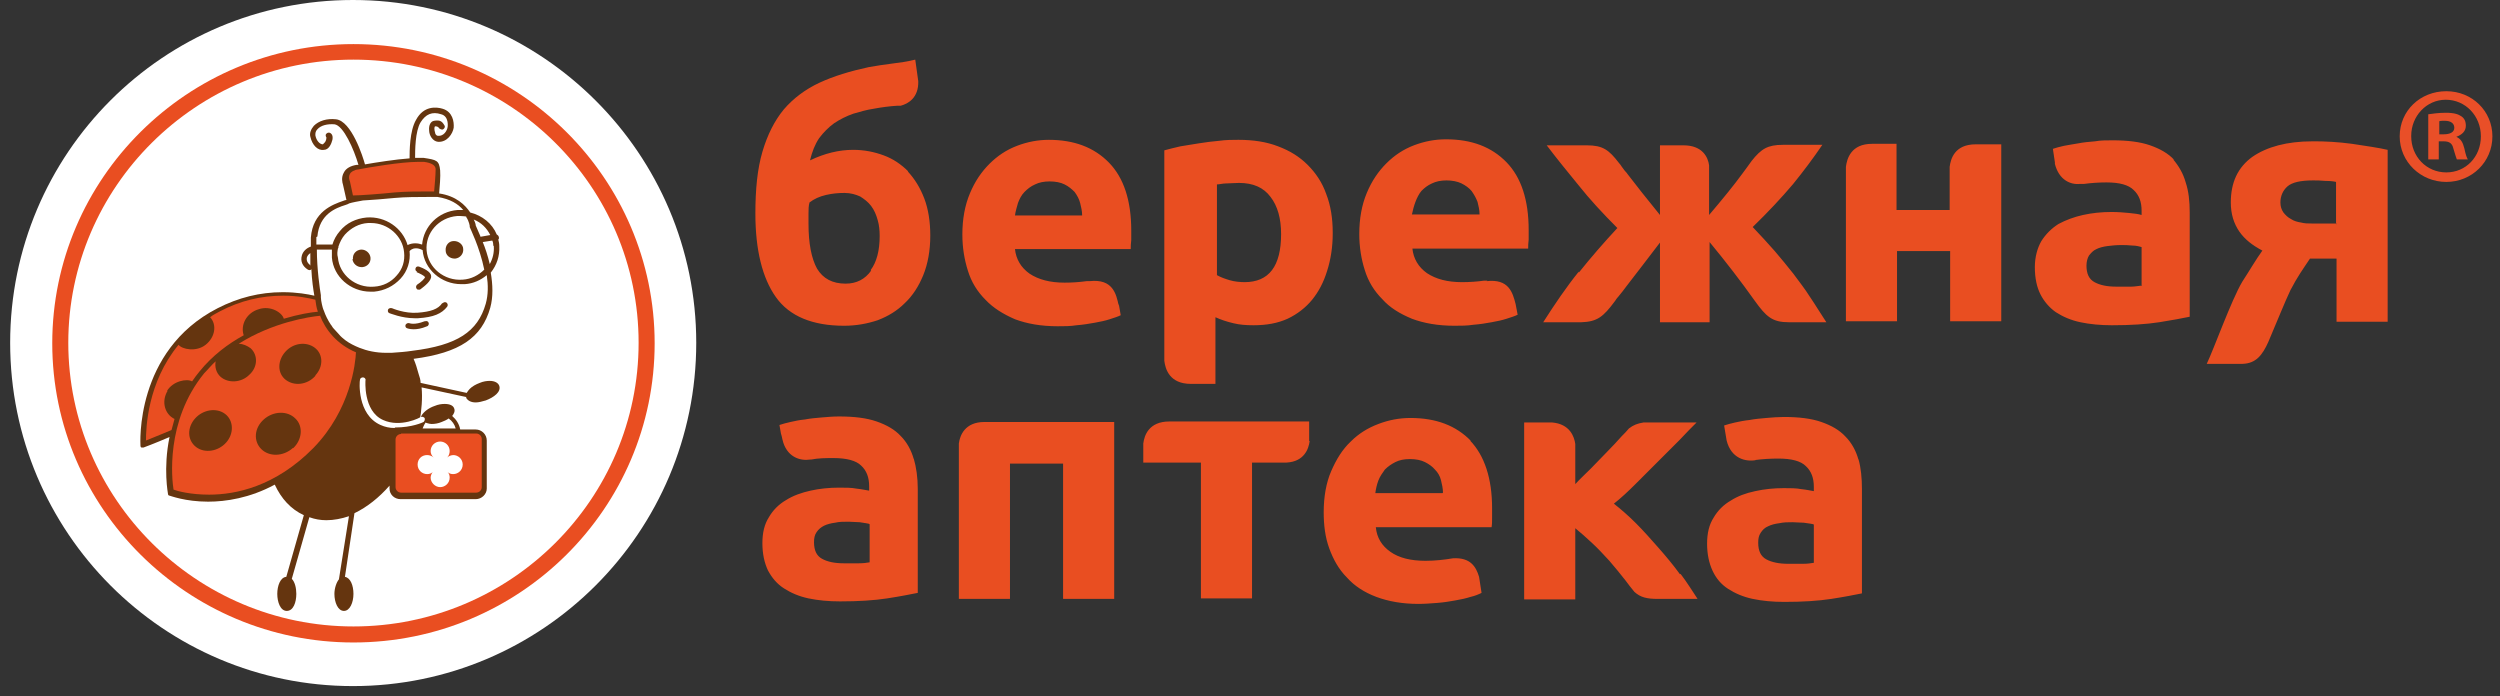 <svg width="237" height="66" viewBox="0 0 237 66" fill="none" xmlns="http://www.w3.org/2000/svg" >
<rect x="0" y="0" width="237" height="66" fill="#333333" stroke="none"/>
<path fill-rule="evenodd" clip-rule="evenodd" d="M66.004 32.497C66.004 50.456 51.419 65.041 33.46 65.041C15.501 65.041 0.963 50.456 0.963 32.497C0.963 14.538 15.501 0 33.46 0C51.419 0 66.004 14.586 66.004 32.497Z" fill="white"/>
<path fill-rule="evenodd" clip-rule="evenodd" d="M82.347 49.648C82.347 49.648 81.872 49.553 81.492 49.506C81.112 49.506 80.78 49.458 80.447 49.458C79.972 49.458 79.544 49.458 79.164 49.553C78.784 49.601 78.404 49.696 78.119 49.838C77.834 49.981 77.597 50.171 77.406 50.456C77.216 50.741 77.169 51.026 77.169 51.406C77.169 52.166 77.406 52.689 77.929 52.974C78.452 53.259 79.117 53.402 80.019 53.402C80.495 53.402 80.922 53.402 81.397 53.402C81.825 53.402 82.205 53.354 82.442 53.307V49.696L82.347 49.648ZM86.623 43.472C86.861 44.28 87.004 45.277 87.004 46.323V56.205C86.291 56.347 85.341 56.537 84.105 56.727C82.87 56.917 81.397 57.012 79.639 57.012C78.547 57.012 77.549 56.917 76.646 56.727C75.744 56.537 74.984 56.205 74.318 55.777C73.653 55.349 73.178 54.779 72.798 54.067C72.465 53.354 72.275 52.499 72.275 51.501C72.275 50.504 72.466 49.696 72.893 49.031C73.273 48.366 73.843 47.795 74.508 47.415C75.174 46.988 75.981 46.703 76.836 46.513C77.692 46.323 78.594 46.228 79.544 46.228C80.162 46.228 80.732 46.228 81.207 46.323C81.682 46.37 82.062 46.465 82.395 46.513V46.085C82.395 45.277 82.157 44.612 81.635 44.137C81.16 43.662 80.257 43.425 79.022 43.425C78.309 43.425 77.597 43.425 76.884 43.567H76.979C76.979 43.567 76.836 43.567 76.789 43.567C75.839 43.71 74.556 43.33 74.176 41.667C74.128 41.429 74.081 41.239 74.033 41.096L73.891 40.289C74.176 40.194 74.508 40.099 74.936 40.004C75.364 39.909 75.791 39.814 76.314 39.766C76.789 39.671 77.311 39.624 77.882 39.576C78.452 39.529 78.974 39.481 79.544 39.481C80.97 39.481 82.157 39.624 83.108 39.956C84.058 40.289 84.818 40.717 85.388 41.334C85.958 41.904 86.386 42.664 86.623 43.52M124.109 41.809V39.956H110.854C108.906 39.956 108.478 41.287 108.383 42.047V43.852H113.847V56.727H118.693V43.852H121.971C123.634 43.757 124.061 42.569 124.156 41.809M171.904 49.696C171.904 49.696 171.429 49.601 171.001 49.553C170.621 49.553 170.241 49.506 169.956 49.506C169.481 49.506 169.101 49.506 168.673 49.601C168.293 49.648 167.913 49.743 167.628 49.886C167.295 50.028 167.105 50.218 166.915 50.504C166.725 50.789 166.678 51.074 166.678 51.454C166.678 52.214 166.915 52.736 167.438 53.022C167.961 53.307 168.673 53.449 169.528 53.449C170.004 53.449 170.431 53.449 170.906 53.449C171.334 53.449 171.666 53.402 171.951 53.354V49.743L171.904 49.696ZM176.18 43.52C176.417 44.327 176.512 45.325 176.512 46.37V56.252C175.8 56.395 174.85 56.585 173.614 56.775C172.379 56.965 170.906 57.06 169.148 57.06C168.056 57.06 167.058 56.965 166.155 56.775C165.253 56.585 164.492 56.252 163.827 55.825C163.162 55.397 162.687 54.827 162.354 54.114C162.022 53.402 161.832 52.547 161.832 51.549C161.832 50.551 162.022 49.743 162.449 49.078C162.829 48.413 163.4 47.843 164.065 47.463C164.73 47.035 165.49 46.75 166.393 46.56C167.248 46.37 168.151 46.275 169.101 46.275C169.718 46.275 170.289 46.275 170.764 46.37C171.239 46.418 171.666 46.513 171.951 46.56V46.133C171.951 45.325 171.714 44.66 171.191 44.185C170.716 43.71 169.861 43.472 168.578 43.472C167.818 43.472 167.058 43.52 166.345 43.615H166.488C165.49 43.805 164.112 43.472 163.685 41.762L163.447 40.336C163.732 40.241 164.065 40.146 164.492 40.051C164.92 39.956 165.395 39.861 165.87 39.814C166.345 39.719 166.915 39.671 167.438 39.624C168.008 39.576 168.578 39.529 169.101 39.529C170.526 39.529 171.714 39.671 172.664 40.004C173.614 40.336 174.374 40.764 174.945 41.382C175.515 41.952 175.942 42.712 176.18 43.567M136.794 46.703C136.794 46.323 136.699 45.895 136.604 45.515C136.509 45.135 136.319 44.802 136.034 44.517C135.796 44.232 135.464 43.995 135.084 43.805C134.704 43.615 134.228 43.52 133.658 43.52C133.088 43.52 132.661 43.615 132.281 43.805C131.9 43.995 131.568 44.232 131.283 44.517C131.045 44.85 130.808 45.182 130.665 45.562C130.523 45.943 130.428 46.37 130.38 46.75H136.746L136.794 46.703ZM139.36 41.762C140.737 43.187 141.45 45.372 141.45 48.175C141.45 48.461 141.45 48.746 141.45 49.078C141.45 49.411 141.45 49.696 141.402 49.981H130.428C130.523 50.979 130.998 51.739 131.805 52.309C132.613 52.879 133.706 53.164 135.131 53.164C136.034 53.164 136.889 53.069 137.744 52.926C139.407 52.831 139.93 53.734 140.215 54.684L140.452 56.205C140.167 56.347 139.835 56.49 139.407 56.585C138.979 56.727 138.504 56.822 137.982 56.917C137.459 57.012 136.889 57.107 136.271 57.155C135.654 57.202 135.036 57.25 134.466 57.25C132.946 57.25 131.615 57.012 130.475 56.585C129.335 56.157 128.385 55.54 127.672 54.732C126.912 53.972 126.389 53.022 126.009 51.976C125.629 50.931 125.487 49.791 125.487 48.556C125.487 47.083 125.724 45.752 126.199 44.66C126.674 43.567 127.245 42.617 128.052 41.857C128.812 41.096 129.667 40.574 130.665 40.194C131.663 39.814 132.661 39.624 133.706 39.624C136.129 39.624 138.029 40.336 139.455 41.809M159.266 54.447C158.649 53.592 157.936 52.736 157.223 51.929C156.511 51.121 155.798 50.313 155.085 49.601C154.373 48.888 153.66 48.271 152.995 47.748C153.66 47.225 154.325 46.608 155.038 45.895C155.751 45.182 156.463 44.47 157.176 43.757C157.888 43.044 158.554 42.379 159.219 41.714C159.836 41.049 160.406 40.479 160.834 40.051H155.798C155.228 40.146 154.848 40.289 154.42 40.621C154.23 40.859 153.993 41.096 153.755 41.334C153.327 41.809 152.852 42.332 152.33 42.854C151.807 43.377 151.332 43.9 150.809 44.422C150.287 44.945 149.764 45.42 149.337 45.895V42.094C149.242 41.382 148.814 40.194 147.151 40.051H144.491V56.822H149.337V50.076C149.812 50.456 150.334 50.931 150.904 51.454C151.475 51.976 151.997 52.547 152.567 53.164C153.09 53.782 153.613 54.399 154.088 55.017C154.373 55.397 154.658 55.777 154.943 56.11C155.513 56.632 156.131 56.775 157.128 56.775C157.413 56.775 157.651 56.775 157.793 56.775H160.929C160.454 56.062 159.931 55.207 159.314 54.399M93.37 40.004H105.627V56.775H100.781V43.947H95.745V56.775H90.899V42.047C90.994 41.287 91.469 40.004 93.322 40.004" fill="#E94E21"/>
<path fill-rule="evenodd" clip-rule="evenodd" d="M149.669 25.845C150.809 24.42 152.045 22.994 153.327 21.617C151.95 20.239 150.714 18.909 149.622 17.531C148.529 16.201 147.531 14.965 146.629 13.777H149.669C149.669 13.777 150.097 13.777 150.429 13.777C151.95 13.777 152.52 14.205 153.47 15.44C153.565 15.535 153.66 15.678 153.755 15.82C153.85 15.963 153.945 16.058 154.04 16.201C154.04 16.201 154.23 16.391 154.278 16.486C155.085 17.531 156.083 18.814 157.366 20.381V13.777H159.076C159.076 13.777 159.409 13.777 159.599 13.777C161.404 13.777 161.927 14.918 162.022 15.678V20.381C163.352 18.814 164.397 17.531 165.157 16.486C165.49 16.058 165.775 15.63 166.06 15.25C166.963 14.11 167.58 13.73 169.006 13.73H172.759C171.951 14.918 171.001 16.201 169.956 17.483C168.863 18.766 167.628 20.096 166.155 21.522C166.915 22.329 167.628 23.09 168.246 23.802C168.863 24.515 169.433 25.227 170.003 25.94C170.526 26.653 171.096 27.365 171.571 28.126C172.094 28.886 172.569 29.693 173.139 30.549H169.576C168.008 30.549 167.438 30.026 166.345 28.506C165.062 26.7 163.637 24.847 162.069 22.947V30.549H157.366V22.994C156.273 24.42 155.228 25.798 154.23 27.08C153.945 27.46 153.66 27.84 153.375 28.173C153.375 28.173 153.232 28.316 153.185 28.411C153.185 28.411 153.137 28.506 153.09 28.553C151.997 30.026 151.427 30.501 149.907 30.549H146.296C147.389 28.838 148.481 27.223 149.669 25.75M221.504 21.189H219.176C218.844 21.189 218.464 21.189 218.131 21.094C217.799 21.047 217.466 20.951 217.181 20.762C216.896 20.619 216.658 20.381 216.468 20.144C216.278 19.859 216.183 19.574 216.183 19.194C216.183 18.576 216.421 18.053 216.848 17.673C217.276 17.293 218.084 17.103 219.271 17.103C219.604 17.103 219.984 17.103 220.459 17.151C220.934 17.151 221.267 17.198 221.457 17.246V21.284L221.504 21.189ZM224.83 13.92C224.26 13.825 223.642 13.73 222.977 13.635C222.312 13.54 221.694 13.492 221.029 13.445C220.364 13.398 219.746 13.398 219.224 13.398C216.801 13.398 214.9 13.92 213.523 14.87C212.145 15.868 211.48 17.293 211.48 19.194C211.48 20.286 211.765 21.189 212.287 21.949C212.81 22.709 213.57 23.279 214.473 23.755C213.855 24.61 213.285 25.608 212.572 26.7C211.527 28.458 209.864 33.114 209.199 34.492H212.62C213.855 34.444 214.473 33.684 215.043 32.401C215.756 30.739 216.611 28.601 217.133 27.508C217.799 26.225 218.321 25.512 218.986 24.515H221.504V30.501H226.35V14.205C225.923 14.11 225.448 14.015 224.83 13.92ZM203.07 27.08C202.785 27.08 202.453 27.175 202.025 27.175C201.598 27.175 201.123 27.175 200.647 27.175C199.745 27.175 199.08 27.033 198.557 26.748C198.034 26.463 197.797 25.94 197.797 25.18C197.797 24.8 197.892 24.467 198.034 24.23C198.224 23.992 198.414 23.755 198.747 23.612C199.032 23.47 199.412 23.375 199.792 23.327C200.172 23.279 200.6 23.232 201.075 23.232C201.408 23.232 201.74 23.232 202.168 23.279C202.548 23.279 202.833 23.375 203.023 23.422V27.033L203.07 27.08ZM206.111 15.155C205.541 14.538 204.781 14.11 203.831 13.777C202.88 13.445 201.693 13.302 200.267 13.302C199.697 13.302 199.127 13.302 198.604 13.398C198.034 13.445 197.512 13.492 197.037 13.588C196.562 13.682 196.086 13.73 195.659 13.825C195.231 13.92 194.899 14.015 194.614 14.11L194.804 15.393C194.804 15.393 194.804 15.488 194.804 15.535C195.184 17.056 196.276 17.531 197.179 17.436C197.179 17.436 197.179 17.436 197.227 17.436C197.322 17.436 197.369 17.436 197.464 17.436C197.464 17.436 197.512 17.436 197.559 17.436C198.272 17.341 198.985 17.293 199.697 17.293C200.932 17.293 201.788 17.531 202.263 18.006C202.785 18.481 203.023 19.146 203.023 19.954V20.381C202.738 20.286 202.31 20.239 201.835 20.191C201.36 20.144 200.79 20.096 200.172 20.096C199.222 20.096 198.319 20.191 197.464 20.381C196.609 20.572 195.849 20.857 195.136 21.237C194.471 21.664 193.949 22.187 193.521 22.852C193.141 23.517 192.903 24.372 192.903 25.323C192.903 26.368 193.093 27.223 193.426 27.888C193.758 28.553 194.281 29.171 194.899 29.598C195.564 30.026 196.324 30.358 197.227 30.549C198.129 30.739 199.127 30.834 200.22 30.834C201.978 30.834 203.451 30.739 204.686 30.549C205.921 30.358 206.871 30.169 207.584 30.026V20.144C207.584 19.099 207.489 18.148 207.204 17.293C206.966 16.438 206.539 15.725 206.016 15.108M96.22 20.429C96.268 20.001 96.41 19.621 96.505 19.241C96.648 18.861 96.838 18.481 97.123 18.196C97.408 17.911 97.693 17.673 98.121 17.483C98.501 17.293 98.976 17.198 99.499 17.198C100.069 17.198 100.544 17.293 100.924 17.483C101.304 17.673 101.589 17.911 101.874 18.196C102.112 18.529 102.302 18.861 102.397 19.241C102.492 19.621 102.587 20.001 102.587 20.429H96.22ZM99.451 13.255C98.406 13.255 97.408 13.445 96.41 13.825C95.413 14.205 94.558 14.775 93.797 15.535C93.037 16.296 92.42 17.198 91.945 18.338C91.469 19.479 91.232 20.762 91.232 22.234C91.232 23.47 91.422 24.61 91.754 25.655C92.087 26.748 92.657 27.651 93.417 28.411C94.177 29.218 95.128 29.788 96.22 30.264C97.361 30.691 98.691 30.929 100.259 30.929C100.876 30.929 101.447 30.929 102.064 30.834C102.682 30.786 103.252 30.691 103.775 30.596C104.297 30.501 104.772 30.406 105.2 30.264C105.627 30.121 105.96 30.026 106.245 29.883L106.055 28.791V28.981C105.817 27.84 105.485 26.415 103.299 26.653C103.204 26.653 103.109 26.653 103.014 26.653C102.302 26.748 101.637 26.795 100.924 26.795C99.546 26.795 98.453 26.51 97.598 25.94C96.79 25.37 96.315 24.562 96.22 23.612H107.195C107.195 23.375 107.195 23.09 107.243 22.757C107.243 22.424 107.243 22.139 107.243 21.854C107.243 19.004 106.53 16.866 105.152 15.44C103.727 13.968 101.827 13.255 99.404 13.255M82.585 25.655C82.015 26.463 81.207 26.89 80.162 26.89C78.927 26.89 78.024 26.415 77.454 25.465C76.931 24.515 76.646 23.09 76.646 21.237C76.646 20.951 76.646 20.619 76.646 20.239C76.646 19.859 76.646 19.526 76.741 19.194C77.169 18.861 77.692 18.624 78.309 18.481C78.927 18.338 79.497 18.291 80.067 18.291C80.637 18.291 81.112 18.433 81.54 18.624C81.92 18.861 82.3 19.146 82.585 19.526C82.87 19.906 83.06 20.334 83.203 20.857C83.345 21.332 83.393 21.854 83.393 22.377C83.393 23.755 83.108 24.847 82.537 25.608M86.101 16.248C85.436 15.583 84.675 15.06 83.773 14.728C82.87 14.395 81.92 14.205 80.875 14.205C79.544 14.205 78.167 14.538 76.789 15.203C76.979 14.395 77.264 13.682 77.644 13.112C78.072 12.542 78.547 12.067 79.069 11.687C79.639 11.307 80.21 11.022 80.875 10.784C81.54 10.594 82.157 10.404 82.823 10.309C83.583 10.167 84.295 10.072 85.055 10.024C85.151 10.024 85.246 10.024 85.388 10.024C86.101 9.834 87.099 9.264 87.051 7.696L86.766 5.653C86.006 5.843 85.293 5.938 84.533 6.033C83.82 6.128 83.108 6.223 82.347 6.366C80.59 6.746 79.022 7.221 77.692 7.839C76.361 8.456 75.221 9.312 74.318 10.357C73.416 11.45 72.75 12.78 72.275 14.395C71.8 16.011 71.61 17.958 71.61 20.239C71.61 23.707 72.275 26.368 73.558 28.173C74.841 29.978 77.026 30.881 80.019 30.881C81.16 30.881 82.205 30.691 83.203 30.358C84.2 29.978 85.055 29.456 85.768 28.743C86.528 28.03 87.099 27.128 87.526 26.083C87.954 25.037 88.191 23.755 88.191 22.329C88.191 20.999 88.001 19.811 87.621 18.814C87.241 17.816 86.718 16.961 86.053 16.248M134.181 19.146C134.323 18.766 134.513 18.386 134.751 18.101C135.036 17.816 135.321 17.578 135.749 17.388C136.129 17.198 136.604 17.103 137.127 17.103C137.649 17.103 138.172 17.198 138.552 17.388C138.932 17.578 139.264 17.816 139.502 18.101C139.74 18.433 139.93 18.766 140.072 19.146C140.167 19.526 140.262 19.906 140.262 20.334H133.848C133.943 19.906 134.038 19.526 134.181 19.146ZM141.022 26.605C141.022 26.605 140.785 26.605 140.69 26.605C140.025 26.7 139.312 26.748 138.599 26.748C137.222 26.748 136.129 26.463 135.274 25.893C134.466 25.323 133.991 24.515 133.896 23.565H144.871C144.871 23.327 144.871 23.042 144.918 22.709C144.918 22.377 144.918 22.092 144.918 21.807C144.918 18.956 144.206 16.818 142.828 15.393C141.402 13.92 139.502 13.207 137.079 13.207C136.034 13.207 135.036 13.398 134.038 13.777C133.041 14.158 132.185 14.728 131.425 15.488C130.665 16.248 130.048 17.151 129.572 18.291C129.097 19.431 128.86 20.714 128.86 22.187C128.86 23.422 129.05 24.562 129.382 25.608C129.715 26.7 130.285 27.603 131.045 28.363C131.758 29.171 132.708 29.741 133.848 30.216C134.989 30.644 136.319 30.881 137.887 30.881C138.504 30.881 139.074 30.881 139.692 30.786C140.31 30.739 140.88 30.644 141.402 30.549C141.925 30.453 142.4 30.358 142.828 30.216C143.255 30.073 143.588 29.979 143.873 29.836L143.683 28.838C143.398 27.698 143.018 26.415 140.927 26.653M187.915 13.682H189.72V30.453H184.874V23.802H179.838V30.453H174.992V15.82C175.087 15.06 175.467 13.635 177.463 13.635C177.653 13.635 177.843 13.635 177.985 13.635H179.791V19.906H184.827V15.82C184.922 15.06 185.302 13.682 187.297 13.682C187.487 13.682 187.677 13.682 187.82 13.682M118.028 26.748C117.552 26.748 117.03 26.7 116.555 26.558C116.08 26.415 115.699 26.273 115.367 26.083V17.483C115.604 17.483 115.89 17.388 116.27 17.388C116.65 17.388 117.03 17.341 117.457 17.341C118.788 17.341 119.785 17.768 120.45 18.671C121.116 19.526 121.448 20.714 121.448 22.187C121.448 25.227 120.308 26.748 117.98 26.748M126.342 22.044C126.342 20.714 126.152 19.479 125.724 18.386C125.344 17.293 124.726 16.391 123.966 15.63C123.206 14.87 122.303 14.3 121.163 13.873C120.07 13.445 118.788 13.255 117.41 13.255C116.84 13.255 116.222 13.255 115.557 13.35C114.939 13.398 114.274 13.492 113.657 13.588C113.039 13.682 112.469 13.777 111.899 13.873C111.329 14.015 110.853 14.11 110.378 14.253V34.207C110.473 34.967 110.853 36.392 112.896 36.392H115.224V30.073C115.747 30.311 116.317 30.501 116.935 30.644C117.505 30.786 118.123 30.834 118.835 30.834C120.07 30.834 121.116 30.644 122.066 30.216C122.969 29.788 123.776 29.171 124.394 28.411C125.011 27.651 125.487 26.748 125.819 25.655C126.152 24.61 126.342 23.422 126.342 22.139" fill="#E94E21"/>
<path fill-rule="evenodd" clip-rule="evenodd" d="M33.507 60.907C17.782 60.907 4.954 48.175 4.954 32.544C4.954 16.913 17.782 4.18 33.507 4.18C49.233 4.18 62.061 16.913 62.061 32.544C62.061 48.175 49.281 60.907 33.507 60.907Z" fill="#E94E21"/>
<path fill-rule="evenodd" clip-rule="evenodd" d="M33.507 5.653C18.589 5.653 6.474 17.721 6.474 32.496C6.474 47.272 18.589 59.387 33.507 59.387C48.425 59.387 60.54 47.32 60.54 32.496C60.54 17.673 48.425 5.653 33.507 5.653Z" fill="white"/>
<path fill-rule="evenodd" clip-rule="evenodd" d="M35.883 18.909C35.218 18.909 33.65 19.099 33.127 19.289C33.032 19.289 32.937 19.384 32.794 19.431C31.844 19.764 30.276 20.287 30.134 22.424C29.944 24.942 30.466 28.173 30.466 28.221C30.609 30.264 32.414 33.494 36.595 33.494C36.785 33.494 36.975 33.494 37.165 33.494C42.772 33.162 45.195 31.879 46.097 28.838C46.952 25.893 44.719 21.522 44.719 21.474C44.719 21.474 44.719 21.427 44.719 21.379C44.719 21.284 44.339 18.671 40.586 18.671C40.396 18.671 40.158 18.671 39.921 18.671C36.12 18.956 36.025 18.956 36.025 18.956L35.883 18.909Z" fill="white"/>
<path fill-rule="evenodd" clip-rule="evenodd" d="M40.301 40.051C40.301 40.051 40.681 40.194 40.919 40.194C41.204 40.194 41.536 40.146 41.869 40.004C42.106 39.909 42.344 39.814 42.534 39.671C42.867 39.909 43.104 40.241 43.199 40.621H40.063C40.063 40.621 40.206 40.241 40.349 40.051M37.165 33.447C37.165 33.447 36.785 33.447 36.595 33.447C35.645 33.447 34.79 33.257 34.077 32.972C33.602 32.782 33.127 32.545 32.747 32.26C32.509 32.069 32.319 31.927 32.129 31.689C31.939 31.499 31.797 31.309 31.607 31.119C31.512 31.024 31.464 30.882 31.369 30.787C31.084 30.359 30.847 29.884 30.704 29.456C30.609 29.266 30.562 29.029 30.514 28.839C30.466 28.601 30.419 28.364 30.419 28.174C30.419 28.174 30.419 28.079 30.419 27.984C30.324 27.413 30.039 25.513 30.039 23.66H31.464C31.464 23.945 31.464 24.183 31.464 24.42C31.607 26.226 33.222 27.651 35.123 27.651C35.218 27.651 35.312 27.651 35.455 27.651C36.453 27.556 37.308 27.128 37.973 26.416C38.638 25.703 38.923 24.753 38.828 23.803C39.256 23.328 39.873 23.613 40.063 23.708C40.206 25.513 41.821 26.938 43.722 26.938C43.817 26.938 43.912 26.938 44.054 26.938C44.862 26.891 45.575 26.558 46.145 26.083C46.287 27.033 46.287 27.936 46.05 28.791C45.29 31.452 43.342 32.735 39.066 33.257C38.448 33.352 37.831 33.4 37.118 33.447M32.082 23.375C32.082 23.375 32.082 23.375 32.082 23.423C32.082 23.47 32.082 23.518 32.034 23.565C31.987 23.85 31.939 24.088 32.034 24.42C32.177 26.036 33.697 27.319 35.455 27.176C36.31 27.128 37.07 26.748 37.593 26.131C38.163 25.513 38.401 24.753 38.306 23.898C38.163 22.378 36.785 21.142 35.17 21.142C35.075 21.142 34.98 21.142 34.885 21.142C34.03 21.19 33.27 21.617 32.7 22.235C32.414 22.567 32.224 22.948 32.082 23.375ZM30.086 22.425C30.276 20.287 31.844 19.717 32.747 19.432C32.889 19.384 33.032 19.337 33.08 19.289C33.365 19.194 33.887 19.099 34.41 19.004C35.265 18.957 36.453 18.862 37.403 18.767C38.401 18.672 39.636 18.672 40.491 18.672H41.346C41.346 18.672 41.441 18.672 41.489 18.672C42.677 18.862 43.437 19.337 43.912 19.907C43.722 19.907 43.579 19.907 43.389 19.907C41.536 20.049 40.159 21.475 40.016 23.185C39.636 23.043 39.113 22.995 38.638 23.233C38.163 21.617 36.548 20.477 34.742 20.62C33.745 20.715 32.842 21.142 32.224 21.902C31.892 22.282 31.654 22.71 31.512 23.185H29.991C29.991 22.948 29.991 22.663 29.991 22.473M44.197 20.525C44.197 20.525 43.817 20.477 43.627 20.477C43.532 20.477 43.437 20.477 43.342 20.477C41.584 20.62 40.301 22.092 40.444 23.755C40.586 25.371 42.106 26.653 43.864 26.511C44.672 26.463 45.385 26.083 45.907 25.561C45.48 23.423 44.529 21.57 44.529 21.522C44.529 21.522 44.529 21.475 44.529 21.427C44.529 21.427 44.482 21 44.197 20.572M46.477 22.282L45.67 22.425C45.67 22.425 45.575 22.425 45.575 22.473C45.337 21.902 45.147 21.475 45.1 21.38C45.1 21.285 45.052 21.095 44.91 20.81C45.622 21.095 46.145 21.617 46.477 22.282ZM46.763 23.28C46.763 23.28 46.762 22.948 46.667 22.805L45.765 22.948C46.002 23.518 46.24 24.23 46.43 25.038C46.715 24.515 46.858 23.945 46.81 23.328M29.469 25.181C29.136 24.943 29.041 24.706 29.089 24.42C29.136 24.23 29.279 24.088 29.421 23.993C29.421 24.42 29.421 24.8 29.421 25.181M44.197 37.723C44.339 37.961 44.624 38.151 45.1 38.151C45.385 38.151 45.717 38.056 46.05 37.961C46.81 37.676 47.523 37.153 47.333 36.583C47.237 36.298 46.905 36.108 46.43 36.108C46.145 36.108 45.812 36.155 45.48 36.298C45.1 36.44 44.767 36.63 44.529 36.868C44.387 37.011 44.34 37.106 44.244 37.248L39.873 36.298C39.873 36.013 39.779 35.728 39.683 35.443C39.541 34.92 39.398 34.445 39.208 34.017C43.579 33.447 45.67 32.022 46.477 29.171C46.762 28.126 46.715 26.986 46.525 25.846C47.095 25.133 47.38 24.278 47.333 23.328C47.333 23.09 47.285 22.9 47.238 22.71C47.285 22.663 47.333 22.567 47.285 22.473C47.285 22.378 47.19 22.282 47.095 22.235C46.667 21.19 45.717 20.43 44.577 20.145C44.102 19.432 43.247 18.577 41.631 18.339C41.679 17.769 41.774 16.724 41.726 16.154C41.631 15.204 41.394 15.156 40.159 14.966C39.968 14.966 39.779 14.966 39.493 14.966H39.351C39.351 14.301 39.351 12.448 39.873 11.593C40.349 10.832 40.966 10.547 41.821 10.832C42.582 11.023 42.439 12.02 42.439 12.02C42.392 12.4 42.059 12.923 41.536 12.876C41.346 12.876 41.251 12.685 41.251 12.59C41.156 12.305 41.156 12.02 41.251 11.973C41.441 11.973 41.568 12.036 41.631 12.163C41.631 12.163 41.869 12.353 42.011 12.258C42.154 12.163 42.202 12.02 42.154 11.925C41.916 11.498 41.726 11.355 41.156 11.45C40.824 11.498 40.634 11.878 40.681 12.353C40.681 12.828 41.014 13.398 41.536 13.446C42.392 13.493 42.914 12.685 43.009 12.115C43.057 11.545 42.914 10.595 41.964 10.31C41.346 10.12 40.159 10.025 39.446 11.355C38.828 12.4 38.828 14.348 38.828 15.013C37.498 15.108 35.693 15.393 34.6 15.584C34.41 14.871 33.317 11.45 31.844 11.308C30.989 11.213 30.229 11.45 29.754 11.925C29.469 12.258 29.326 12.638 29.421 12.97C29.611 13.778 30.134 14.301 30.704 14.206C31.179 14.206 31.417 13.636 31.512 13.255C31.607 12.78 31.369 12.638 31.274 12.59C31.132 12.543 30.989 12.59 30.894 12.733C30.847 12.828 30.894 12.97 30.942 13.018C30.942 13.113 30.942 13.351 30.752 13.541C30.657 13.636 30.609 13.683 30.609 13.683C30.324 13.683 29.991 13.351 29.896 12.828C29.896 12.638 29.896 12.448 30.086 12.258C30.419 11.878 31.037 11.735 31.702 11.783C32.557 11.878 33.555 14.158 33.982 15.631C33.887 15.631 33.84 15.631 33.792 15.631C33.222 15.726 32.794 15.964 32.605 16.344C32.319 16.819 32.462 17.341 32.51 17.484L32.842 18.957C32.747 18.957 32.652 19.004 32.51 19.052C31.559 19.384 29.659 20.049 29.469 22.52C29.469 22.805 29.469 23.09 29.469 23.375C29.041 23.518 28.709 23.85 28.614 24.23C28.471 24.753 28.661 25.228 29.184 25.561C29.184 25.561 29.279 25.608 29.326 25.608C29.374 25.608 29.469 25.608 29.516 25.513C29.564 26.558 29.706 27.509 29.801 28.031C29.184 27.889 28.139 27.699 26.808 27.699C24.623 27.699 22.58 28.221 20.632 29.219C12.745 33.257 13.315 42.142 13.315 42.237C13.315 42.284 13.315 42.379 13.41 42.427H13.505C13.505 42.427 13.553 42.427 13.6 42.427C13.6 42.427 14.646 42.047 16.071 41.429C15.453 44.422 15.928 46.798 15.928 46.845C15.928 46.893 15.976 46.988 16.071 46.988C16.119 46.988 17.544 47.558 19.729 47.558C21.392 47.558 23.673 47.225 26.048 45.942C26.666 47.273 27.568 48.27 28.804 48.84L27.141 54.684C26.571 54.732 26.286 55.539 26.286 56.3C26.286 57.06 26.571 57.915 27.188 57.915C27.806 57.915 28.091 57.107 28.091 56.3C28.091 55.73 27.948 55.159 27.663 54.874L29.326 49.031C29.849 49.221 30.372 49.316 30.942 49.316C31.654 49.316 32.367 49.173 33.08 48.936L32.129 54.922C31.892 55.207 31.702 55.777 31.702 56.3C31.702 57.107 32.034 57.915 32.605 57.915C33.175 57.915 33.507 57.107 33.507 56.3C33.507 55.492 33.222 54.779 32.7 54.684L33.602 48.651C34.79 48.08 35.93 47.178 36.928 46.038V46.322C36.928 46.893 37.403 47.32 37.973 47.32H45.1C45.67 47.32 46.145 46.845 46.145 46.322V41.762C46.145 41.191 45.67 40.716 45.1 40.716H43.627C43.532 40.194 43.247 39.766 42.867 39.434C43.057 39.196 43.152 38.959 43.057 38.721C42.962 38.436 42.629 38.293 42.154 38.293C41.869 38.293 41.536 38.341 41.204 38.483C40.634 38.673 40.159 39.053 39.968 39.386C39.873 39.529 39.873 39.671 39.921 39.766C39.921 39.814 39.826 39.861 39.779 39.956C39.968 38.863 40.063 37.771 39.968 36.725L44.149 37.628C44.149 37.628 44.149 37.628 44.197 37.628" fill="#65350F"/>
<path fill-rule="evenodd" clip-rule="evenodd" d="M39.588 15.346C38.021 15.346 34.98 15.868 33.982 16.058C33.555 16.106 33.27 16.296 33.175 16.486C32.984 16.819 33.175 17.199 33.175 17.199L33.46 18.529C34.125 18.529 36.025 18.386 37.403 18.244C38.448 18.149 39.683 18.149 40.539 18.149C40.776 18.149 41.014 18.149 41.156 18.149C41.204 17.674 41.299 16.534 41.299 16.011C41.267 15.662 40.903 15.441 40.206 15.346C40.206 15.346 39.873 15.346 39.636 15.346" fill="#E94E21"/>
<path fill-rule="evenodd" clip-rule="evenodd" d="M40.254 30.454C39.303 30.834 38.828 30.644 38.828 30.644C38.686 30.597 38.543 30.644 38.448 30.787C38.401 30.929 38.448 31.072 38.591 31.119C38.591 31.119 38.828 31.214 39.209 31.214C39.541 31.214 39.921 31.167 40.491 30.929C40.634 30.882 40.681 30.692 40.634 30.597C40.586 30.454 40.444 30.407 40.301 30.454M39.493 25.798C39.826 25.941 40.206 26.131 40.301 26.273C40.254 26.416 39.921 26.748 39.541 26.986C39.446 27.081 39.398 27.224 39.493 27.366C39.541 27.461 39.636 27.461 39.731 27.461C39.779 27.461 39.826 27.461 39.874 27.413C40.254 27.128 40.919 26.606 40.871 26.178C40.871 25.751 40.111 25.418 39.731 25.276C39.589 25.228 39.446 25.276 39.398 25.418C39.351 25.561 39.398 25.703 39.541 25.751M41.916 28.744C41.536 29.314 40.824 29.552 39.589 29.646C38.353 29.741 37.166 29.219 37.166 29.219C37.023 29.171 36.833 29.219 36.785 29.361C36.738 29.504 36.785 29.646 36.928 29.694C36.975 29.694 38.068 30.169 39.303 30.169C39.398 30.169 39.541 30.169 39.636 30.169C41.109 30.074 41.869 29.741 42.392 29.076C42.487 28.934 42.439 28.791 42.344 28.696C42.202 28.601 42.059 28.649 41.964 28.744M43.104 22.852C43.104 22.852 43.057 22.852 43.009 22.852C42.534 22.852 42.202 23.28 42.249 23.755C42.249 24.183 42.629 24.515 43.104 24.515H43.152C43.627 24.468 43.959 24.04 43.912 23.613C43.912 23.185 43.484 22.852 43.057 22.852M33.46 24.563C33.412 24.088 33.745 23.708 34.22 23.66H34.267C34.695 23.66 35.075 23.993 35.123 24.42C35.17 24.895 34.838 25.276 34.362 25.323H34.267C33.84 25.323 33.46 24.991 33.412 24.563" fill="#65350F"/>
<path d="M38.021 41.096H45.147C45.432 41.096 45.67 41.333 45.67 41.618V46.179C45.67 46.464 45.432 46.702 45.147 46.702H38.021C37.736 46.702 37.498 46.464 37.498 46.179V41.666C37.498 41.381 37.736 41.143 38.021 41.143V41.096Z" fill="#E94E21"/>
<path fill-rule="evenodd" clip-rule="evenodd" d="M37.403 40.574C36.928 40.574 36.5 40.479 36.073 40.289C33.84 39.291 34.077 36.155 34.125 36.013C34.125 35.87 34.267 35.775 34.41 35.775C34.553 35.775 34.695 35.918 34.648 36.06C34.648 36.06 34.41 38.958 36.31 39.813C37.973 40.574 39.874 39.576 39.874 39.528C40.016 39.481 40.159 39.528 40.254 39.623C40.301 39.766 40.254 39.908 40.159 40.004C40.064 40.051 39.066 40.526 37.451 40.526" fill="white"/>
<path fill-rule="evenodd" clip-rule="evenodd" d="M43.009 43.139C42.772 43.139 42.534 43.234 42.392 43.377C42.534 43.234 42.629 42.997 42.629 42.759C42.629 42.237 42.202 41.857 41.726 41.857C41.251 41.857 40.824 42.237 40.824 42.759C40.824 42.997 40.919 43.187 41.109 43.377C40.966 43.234 40.729 43.139 40.491 43.139C39.969 43.139 39.589 43.52 39.589 44.042C39.589 44.565 40.016 44.945 40.491 44.945C40.681 44.945 40.871 44.897 41.014 44.755C40.919 44.897 40.824 45.087 40.824 45.277C40.824 45.752 41.251 46.18 41.726 46.18C42.202 46.18 42.629 45.8 42.629 45.277C42.629 45.087 42.582 44.897 42.439 44.755C42.582 44.897 42.772 44.945 42.962 44.945C43.437 44.945 43.864 44.565 43.864 44.042C43.864 43.52 43.437 43.139 42.962 43.139" fill="white"/>
<path fill-rule="evenodd" clip-rule="evenodd" d="M15.834 37.057C16.404 36.107 17.734 35.87 18.209 36.155C18.447 35.822 18.637 35.537 18.922 35.205C20.157 33.684 21.63 32.592 23.103 31.784C22.77 30.786 23.388 29.646 24.528 29.313C25.668 28.933 26.761 29.646 26.903 30.216C28.329 29.788 29.516 29.598 30.134 29.551C29.991 29.171 29.944 28.743 29.896 28.411C29.279 28.268 28.234 28.03 26.856 28.03C24.765 28.03 22.77 28.506 20.87 29.503C20.537 29.693 20.204 29.836 19.919 30.073C20.585 30.786 20.395 31.974 19.492 32.687C18.589 33.399 17.259 33.114 16.926 32.687C13.981 36.25 13.838 40.573 13.838 41.761C14.266 41.571 15.168 41.238 16.261 40.763C16.356 40.431 16.451 40.098 16.546 39.718C15.643 39.29 15.263 38.103 15.881 37.057" fill="#E94E21"/>
<path fill-rule="evenodd" clip-rule="evenodd" d="M29.896 35.633C29.136 36.488 27.901 36.63 27.093 36.013C26.286 35.395 26.286 34.207 27.046 33.352C27.806 32.497 29.041 32.355 29.849 32.972C30.657 33.59 30.657 34.778 29.896 35.585M27.759 42.474C26.856 43.282 25.526 43.329 24.765 42.569C24.005 41.809 24.1 40.574 25.003 39.766C25.906 38.958 27.236 38.911 27.996 39.671C28.756 40.384 28.661 41.666 27.806 42.474M21.44 41.952C20.68 42.807 19.397 42.997 18.589 42.379C17.734 41.714 17.734 40.526 18.494 39.671C19.254 38.816 20.537 38.626 21.345 39.243C22.152 39.861 22.2 41.096 21.44 41.952ZM30.372 29.931C29.326 30.027 25.858 30.549 22.627 32.592C23.055 32.592 23.435 32.782 23.768 33.02C24.48 33.685 24.433 34.825 23.625 35.538C22.865 36.298 21.63 36.345 20.917 35.728C20.489 35.348 20.347 34.778 20.442 34.255C20.062 34.587 19.729 35.015 19.349 35.395C15.643 39.956 16.309 45.515 16.451 46.417C16.831 46.56 18.067 46.893 19.824 46.893C22.342 46.893 26.096 46.133 29.706 42.474C33.27 38.816 33.697 34.398 33.745 33.4C31.939 32.64 30.847 31.262 30.324 29.884" fill="#E94E21"/>
<path fill-rule="evenodd" clip-rule="evenodd" d="M231.196 12.733H231.671C232.242 12.733 232.669 12.543 232.669 12.115C232.669 11.735 232.384 11.45 231.766 11.45C231.529 11.45 231.339 11.45 231.244 11.498V12.733H231.196ZM231.196 15.109H230.199V10.833C230.579 10.785 231.149 10.69 231.861 10.69C232.669 10.69 233.049 10.833 233.334 11.023C233.619 11.213 233.762 11.498 233.762 11.925C233.762 12.448 233.382 12.781 232.859 12.971C233.287 13.161 233.477 13.493 233.619 14.063C233.762 14.729 233.857 14.966 233.952 15.109H232.907C232.907 15.109 232.717 14.586 232.574 14.063C232.479 13.636 232.242 13.398 231.671 13.398H231.196V15.109ZM228.583 12.876C228.583 11.023 230.009 9.455 231.861 9.455C233.714 9.455 235.187 10.975 235.187 12.923C235.187 14.871 233.762 16.344 231.909 16.344C230.009 16.344 228.583 14.823 228.583 12.923M236.28 12.923C236.28 15.346 234.332 17.247 231.909 17.247C229.486 17.247 227.491 15.346 227.491 12.923C227.491 10.5 229.438 8.647 231.909 8.647C234.379 8.647 236.28 10.548 236.28 12.923Z" fill="#E94F28"/>
</svg>
